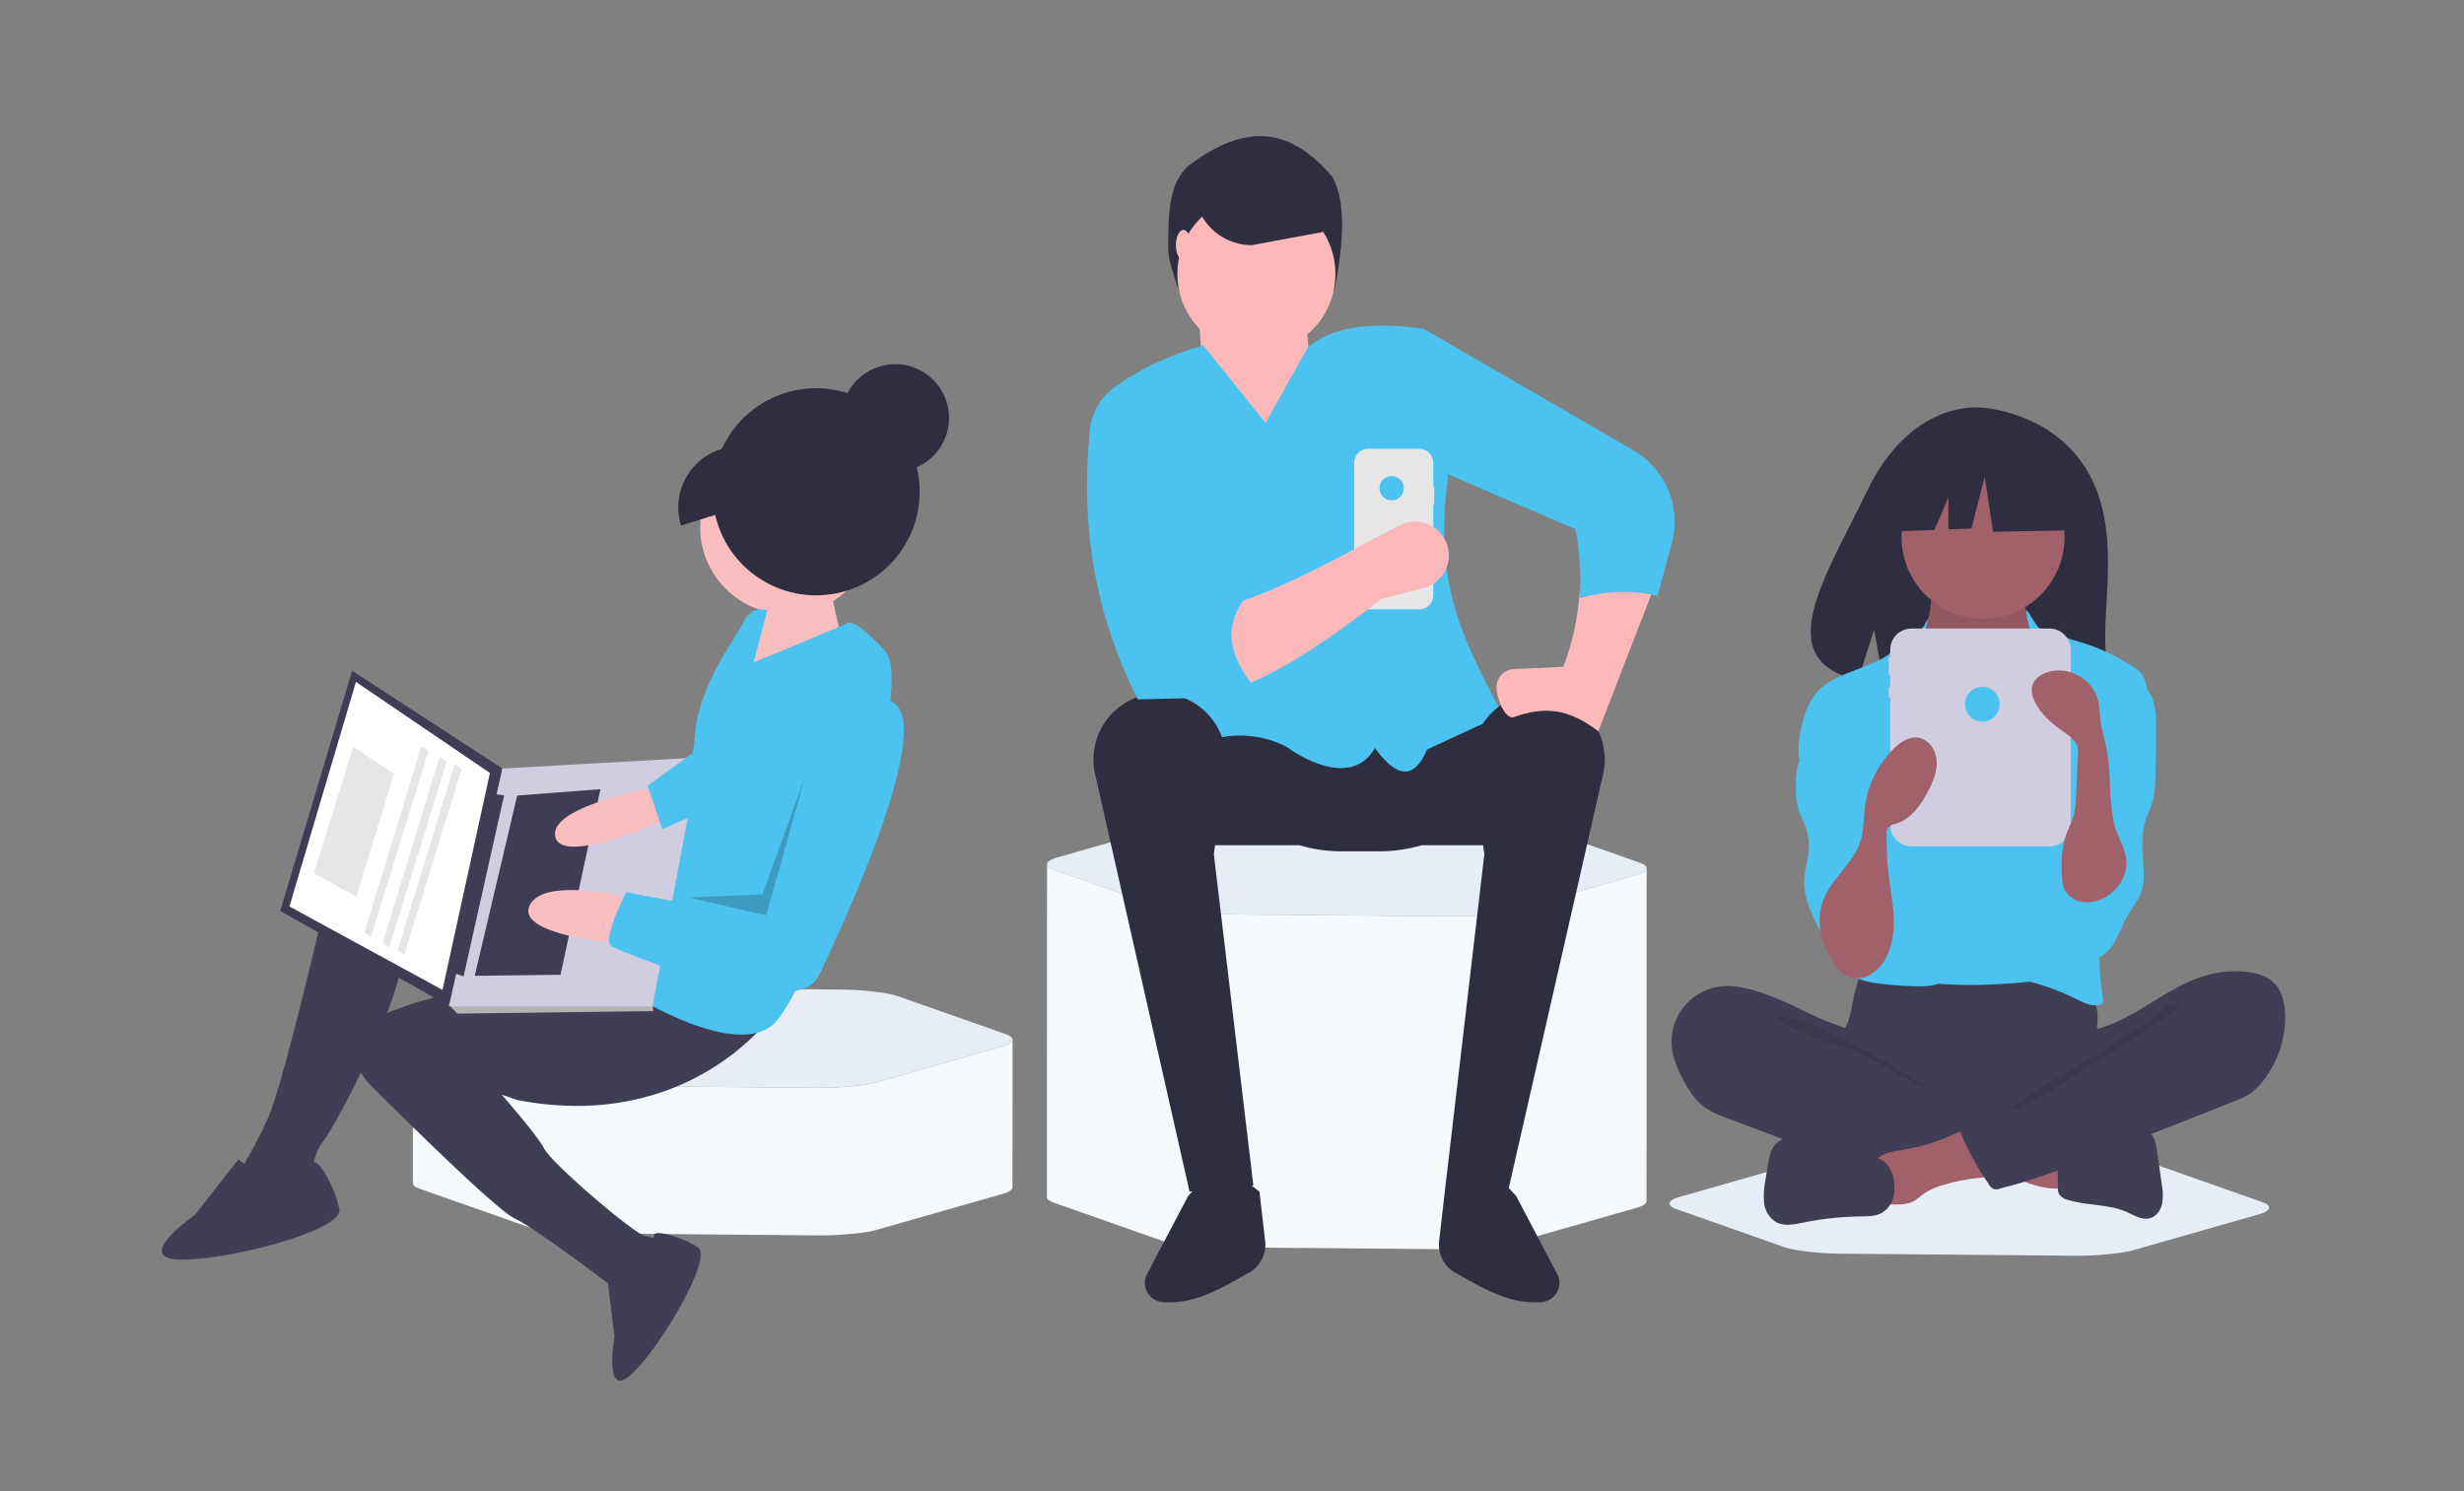 <?xml version="1.0" encoding="utf-8"?>
<!-- Generator: Adobe Illustrator 15.1.0, SVG Export Plug-In . SVG Version: 6.00 Build 0)  -->
<!DOCTYPE svg PUBLIC "-//W3C//DTD SVG 1.1//EN" "http://www.w3.org/Graphics/SVG/1.1/DTD/svg11.dtd">
<svg version="1.1" id="Layer_1" xmlns="http://www.w3.org/2000/svg" xmlns:xlink="http://www.w3.org/1999/xlink" x="0px" y="0px"
	 width="813px" height="492.099px" viewBox="170 0 813 492.099" enable-background="new 170 0 813 492.099" xml:space="preserve">
<rect x="170" y="0" width="813" height="492.099" fill="#808080" stroke="none"/>
<g>
	<path fill="#E6EDF4" d="M873.008,382.648c3.267,0.381,6.08,0.893,7.649,1.443l35.938,12.65c3.126,1.099,2.708,2.852-0.95,3.897
		l-41.904,11.965c-3.658,1.046-12.185,1.846-18.959,1.789l-77.864-0.68c-3.389-0.029-7.109-0.283-10.377-0.666
		c-3.27-0.382-6.08-0.895-7.646-1.443l-35.929-12.649c-3.145-1.103-2.725-2.854,0.934-3.897l41.904-11.967
		c3.66-1.045,12.187-1.849,18.973-1.787l77.857,0.678C866.021,382.01,869.74,382.263,873.008,382.648z"/>
</g>
<g>
	<g>
		<g>
			<path fill="#E6EDF4" d="M667.615,270.645c3.267,0.381,6.08,0.893,7.649,1.443l35.938,12.651c3.126,1.098,2.708,2.851-0.95,3.897
				l-41.904,11.964c-3.658,1.045-12.185,1.846-18.959,1.789l-77.864-0.679c-3.389-0.029-7.109-0.284-10.377-0.667
				c-3.27-0.382-6.08-0.895-7.646-1.444l-35.929-12.649c-3.145-1.103-2.725-2.854,0.934-3.897l41.904-11.966
				c3.66-1.045,12.187-1.849,18.973-1.788l77.857,0.678C660.627,270.008,664.347,270.26,667.615,270.645z"/>
		</g>
		<path fill="#F5F9FC" d="M713.269,286.66c-0.01,0.05-0.014,0.099-0.032,0.149c-0.02,0.056-0.053,0.112-0.084,0.168
			c-0.02,0.039-0.036,0.075-0.061,0.114c-0.123,0.178-0.303,0.354-0.534,0.525c-0.035,0.024-0.073,0.048-0.107,0.073
			c-0.088,0.06-0.187,0.125-0.291,0.182c-0.04,0.025-0.079,0.046-0.124,0.07c-0.288,0.155-0.626,0.302-1.009,0.442
			c-0.045,0.017-0.09,0.031-0.135,0.047c-0.202,0.071-0.413,0.138-0.64,0.206l-41.904,11.964c-0.203,0.058-0.427,0.113-0.655,0.17
			c-0.067,0.016-0.138,0.034-0.204,0.048c-0.171,0.041-0.35,0.08-0.531,0.119c-0.14,0.028-0.285,0.059-0.434,0.086
			c-0.127,0.028-0.255,0.049-0.387,0.074c-0.266,0.049-0.546,0.099-0.834,0.148c-0.117,0.017-0.232,0.038-0.355,0.056
			c-0.469,0.077-0.964,0.149-1.476,0.217c-0.057,0.007-0.114,0.014-0.17,0.021c-0.545,0.074-1.112,0.142-1.695,0.207
			c-0.032,0.004-0.063,0.007-0.093,0.01c-0.585,0.064-1.188,0.123-1.798,0.18c-0.101,0.008-0.2,0.02-0.299,0.025
			c-1.128,0.102-2.288,0.187-3.458,0.254c-0.095,0.004-0.189,0.008-0.285,0.015c-0.729,0.039-1.461,0.07-2.189,0.098
			c-0.399,0.014-0.798,0.027-1.197,0.034c-0.176,0.006-0.355,0.008-0.534,0.011c-0.349,0.007-0.698,0.014-1.042,0.017
			c-0.034,0-0.064,0-0.096,0c-0.415,0.003-0.824,0.003-1.227-0.001l-77.864-0.679c-0.841-0.007-1.7-0.028-2.569-0.063
			c-0.022,0-0.045-0.001-0.066-0.003c-0.848-0.032-1.703-0.078-2.556-0.133c-0.023-0.001-0.046-0.004-0.068-0.005
			c-1.755-0.115-3.49-0.272-5.117-0.462c-0.315-0.037-0.623-0.076-0.934-0.116c-0.098-0.014-0.201-0.025-0.299-0.039
			c-0.21-0.026-0.408-0.056-0.61-0.083c-0.226-0.031-0.452-0.063-0.67-0.096c-0.182-0.027-0.356-0.055-0.533-0.084
			c-0.277-0.045-0.548-0.089-0.811-0.136c-0.135-0.022-0.269-0.044-0.4-0.07c-0.444-0.083-0.866-0.162-1.26-0.25
			c-0.076-0.016-0.143-0.032-0.216-0.049c-0.29-0.064-0.565-0.131-0.824-0.199c-0.087-0.022-0.172-0.046-0.256-0.068
			c-0.303-0.083-0.588-0.167-0.833-0.254l-35.929-12.649c-1.417-0.496-2.11-1.125-2.11-1.758
			c-0.008,15.275-0.02,94.591-0.03,109.868c0,0.637,0.693,1.265,2.108,1.761l35.929,12.649c0.248,0.085,0.531,0.172,0.833,0.253
			c0.084,0.022,0.171,0.048,0.259,0.068c0.262,0.07,0.538,0.136,0.834,0.203c0.048,0.011,0.087,0.021,0.135,0.033
			c0.018,0.003,0.042,0.006,0.062,0.011c0.403,0.09,0.838,0.175,1.297,0.258c0.031,0.005,0.057,0.013,0.089,0.017
			c0.062,0.011,0.136,0.023,0.201,0.033c0.317,0.058,0.645,0.11,0.982,0.165c0.071,0.011,0.139,0.023,0.211,0.035
			c0.051,0.007,0.106,0.014,0.156,0.021c0.34,0.054,0.686,0.103,1.037,0.149c0.062,0.01,0.117,0.019,0.179,0.025
			c0.016,0.003,0.034,0.004,0.048,0.007c0.412,0.055,0.83,0.106,1.261,0.158c0.014,0.001,0.027,0.004,0.042,0.006l0.022,0.001
			c0.423,0.051,0.852,0.098,1.289,0.143c0.421,0.043,0.845,0.084,1.271,0.123c0.399,0.035,0.804,0.07,1.209,0.102
			c0.379,0.03,0.762,0.058,1.145,0.084c0.053,0.003,0.11,0.006,0.165,0.01c0.056,0.003,0.113,0.006,0.17,0.012
			c0.245,0.016,0.489,0.032,0.736,0.045c0.329,0.02,0.661,0.036,0.989,0.053c0.245,0.009,0.488,0.02,0.734,0.03
			c0.042,0.002,0.082,0.002,0.123,0.003c0.017,0,0.032,0,0.047,0.005c0.272,0.01,0.545,0.018,0.813,0.026
			c0.243,0.008,0.483,0.013,0.724,0.02c0.216,0.003,0.428,0.007,0.644,0.011c0.105,0,0.212,0.003,0.318,0.003l77.862,0.677
			c0.083,0.001,0.164,0.001,0.247,0.003c0.196,0,0.394,0,0.59,0c0.084,0,0.165-0.002,0.248-0.002
			c0.143-0.001,0.285-0.001,0.43-0.003c0.209-0.001,0.421-0.004,0.634-0.007c0.075-0.003,0.15-0.003,0.226-0.004
			c0.14-0.002,0.277-0.004,0.415-0.01c0.054,0,0.108-0.002,0.161-0.003c0.252-0.006,0.506-0.014,0.758-0.021
			c0.095-0.002,0.187-0.004,0.282-0.01c0,0,0,0,0.004,0h0.01c0.726-0.023,1.456-0.056,2.188-0.098
			c0.053-0.001,0.105-0.003,0.16-0.005c0.061-0.006,0.12-0.008,0.181-0.01c0.025-0.002,0.048-0.003,0.072-0.005
			c1.17-0.068,2.328-0.155,3.456-0.254c0.032-0.003,0.068-0.004,0.102-0.007c0.044-0.006,0.084-0.01,0.129-0.013
			c0.604-0.056,1.199-0.115,1.777-0.176c0.027-0.005,0.057-0.009,0.086-0.012c0.065-0.006,0.127-0.014,0.193-0.023
			c0.494-0.055,0.973-0.112,1.439-0.174c0.077-0.008,0.162-0.02,0.238-0.029c0.042-0.004,0.075-0.01,0.114-0.017
			c0.495-0.067,0.97-0.134,1.424-0.208c0.034-0.006,0.071-0.01,0.106-0.016c0.079-0.011,0.149-0.026,0.229-0.04
			c0.294-0.049,0.579-0.1,0.854-0.149c0.059-0.012,0.125-0.021,0.181-0.031c0.06-0.013,0.114-0.025,0.173-0.036
			c0.182-0.036,0.356-0.071,0.525-0.107c0.067-0.016,0.141-0.028,0.203-0.042c0.062-0.016,0.121-0.031,0.186-0.044
			c0.112-0.027,0.226-0.053,0.333-0.078c0.047-0.014,0.101-0.025,0.147-0.035c0.16-0.04,0.311-0.081,0.456-0.124l41.905-11.965
			c0.02-0.005,0.039-0.011,0.061-0.018c0.152-0.045,0.301-0.09,0.443-0.139c0.044-0.014,0.085-0.029,0.128-0.045
			c0.051-0.017,0.101-0.035,0.149-0.055c0.048-0.012,0.097-0.029,0.142-0.047c0.138-0.054,0.27-0.107,0.396-0.161
			c0.129-0.058,0.255-0.116,0.369-0.178c0.035-0.015,0.064-0.034,0.098-0.054c0.044-0.022,0.087-0.045,0.127-0.068
			c0.038-0.024,0.083-0.045,0.12-0.069c0.062-0.037,0.113-0.076,0.171-0.114c0.032-0.022,0.065-0.043,0.095-0.065
			c0.015-0.012,0.032-0.019,0.044-0.029c0.098-0.076,0.185-0.148,0.26-0.224c0.003-0.003,0.008-0.004,0.008-0.004l0.002-0.002
			c0.085-0.084,0.158-0.168,0.218-0.254c0.004-0.005,0.007-0.015,0.012-0.02c0.023-0.034,0.036-0.067,0.054-0.103
			c0.029-0.05,0.064-0.104,0.084-0.155c0.005-0.005,0.003-0.017,0.006-0.022c0.02-0.05,0.023-0.102,0.03-0.15
			c0.012-0.042,0.025-0.083,0.029-0.122c0-0.014,0-0.027,0-0.043c0.012-15.276,0.022-94.594,0.032-109.869
			C713.298,286.55,713.281,286.606,713.269,286.66z"/>
	</g>
</g>
<g>
	<path fill="#2F2E41" d="M858.721,155.416c-11.829-19.984-35.229-20.917-35.229-20.917s-22.8-2.915-37.428,27.522
		c-13.631,28.369-32.448,55.759-3.031,62.401l5.317-16.54l3.289,17.771c4.188,0.302,8.393,0.374,12.59,0.214
		c31.507-1.016,61.513,0.301,60.545-11.007C863.49,199.833,870.098,174.648,858.721,155.416z"/>
	<path fill="#3F3E55" d="M781.357,330.43c-0.348,2.197-0.855,4.37-1.509,6.495c-0.741,2.081-1.884,4.006-2.561,6.109
		c-2.159,6.699,0.832,14.176,5.609,19.347c4.141,4.467,9.487,7.644,15.392,9.142c4.352,0.93,8.784,1.396,13.23,1.389
		c12.292,0.418,24.904,0.791,36.554-3.16c3.681-1.28,7.237-2.894,10.626-4.826c1.064-0.508,2.007-1.249,2.753-2.168
		c0.782-1.349,1.126-2.901,0.995-4.452c-0.027-5.214-1.082-10.4-0.833-15.605c0.14-2.882,0.679-5.765,0.413-8.639
		c-0.752-6.69-5.629-12.185-12.18-13.731c-3.307-0.71-6.735-0.321-10.098,0c-8.736,0.842-17.508,1.234-26.28,1.176
		c-8.966-0.058-17.875-1.426-26.795-1.566c-2.637-0.042-2.585,0.77-3.427,3.322C782.478,325.612,781.843,328.006,781.357,330.43z"/>
	<path fill="#A0616A" d="M806.795,201.727c-0.429,2.255-0.896,4.595-2.252,6.449c-1.559,2.132-4.1,3.351-5.78,5.394
		c-2.526,3.07-2.669,7.394-2.676,11.372c-0.013,3.664,0.06,7.571,2.104,10.61c1.454,1.891,3.259,3.484,5.315,4.687
		c7.662,5.165,15.94,10.42,25.181,10.591c3.826,0.07,7.932-0.917,10.448-3.8c1.089-1.355,1.943-2.881,2.533-4.515
		c2.359-5.823,3.793-11.983,4.24-18.249c0.344-2.946,0.066-5.931-0.807-8.768c-1.122-3.129-3.392-5.703-4.893-8.669
		c-1.771-3.526-2.42-7.514-1.857-11.42c0.074-0.278,0.052-0.57-0.062-0.827c-0.251-0.284-0.62-0.435-0.995-0.404l-18.318-1.319
		c-1.706-0.086-3.403-0.279-5.085-0.584c-0.989-0.201-3.595-1.602-4.539-1.229C807.609,191.738,807.154,199.86,806.795,201.727z"/>
	<path opacity="0.1" enable-background="new    " d="M806.795,202.3c-0.429,2.255-0.896,4.595-2.252,6.448
		c-1.559,2.134-4.1,3.35-5.78,5.393c-2.526,3.072-2.669,7.396-2.676,11.371c-0.013,3.665,0.06,7.572,2.104,10.615
		c1.454,1.889,3.259,3.481,5.315,4.687c7.662,5.162,15.94,10.419,25.181,10.591c3.826,0.07,7.932-0.918,10.448-3.802
		c1.089-1.355,1.943-2.879,2.533-4.514c2.359-5.823,3.793-11.981,4.24-18.249c0.344-2.947,0.066-5.931-0.807-8.765
		c-1.122-3.131-3.392-5.704-4.893-8.671c-1.771-3.528-2.42-7.514-1.857-11.421c0.074-0.275,0.052-0.57-0.062-0.83
		c-0.251-0.281-0.62-0.431-0.995-0.403l-18.318-1.319c-1.706-0.084-3.403-0.277-5.085-0.582c-0.989-0.201-3.595-1.602-4.539-1.228
		C807.609,192.31,807.154,200.428,806.795,202.3z"/>
	<circle fill="#A0616A" cx="824.315" cy="177.31" r="26.875"/>
	<path fill="#4BC2EF" d="M810.566,237.501c1.327,1.537,2.929,2.816,4.718,3.773c1.869,0.773,3.878,1.156,5.901,1.124
		c4.843,0.136,10.096-0.752,13.461-4.236c4.346-4.488,4.203-11.729,7.61-16.966c0.274-0.477,0.646-0.886,1.095-1.202
		c0.571-0.31,1.22-0.458,1.868-0.428c4.298-0.042,8.043,2.749,11.428,5.407c1.588,1.094,2.954,2.484,4.021,4.097
		c0.667,1.302,1.125,2.706,1.354,4.152c1.681,8.19,2.225,16.565,2.76,24.907c0.302,4.607,0.601,9.22,0.577,13.837
		c-0.076,15.212-3.61,30.173-7.126,44.971c-0.452,1.908-1.074,4.042-2.808,4.956c-0.772,0.345-1.604,0.548-2.448,0.594
		c-10.072,1.185-20.164,2.37-30.304,2.526c-3.955,0.06-7.912-0.035-11.864-0.289c-0.682-0.007-1.355-0.125-2.001-0.347
		c-0.872-0.421-1.624-1.058-2.178-1.852c-5.486-6.91-5.809-16.466-5.773-25.289c0.086-21.571,0.854-43.125,2.311-64.66
		c0.12-1.777,0.15-3.939-1.134-5.335C804.529,230.937,807.385,234.376,810.566,237.501z"/>
	<path fill="#4BC2EF" d="M804.872,206.471c-0.908,1.644-7.599,5.725-8.89,7.086c-7.217,7.607-20.395,7.321-26.996,15.469
		c-2.322,2.869-3.526,6.47-4.416,10.055c-1.256,5.062-1.924,10.588,0.18,15.364c2.021,4.595,6.282,7.771,9.174,11.878
		c3.174,4.506,4.602,9.98,5.971,15.321c1.008,3.944,2.028,7.985,1.633,12.039c-0.446,4.606-2.675,8.825-3.993,13.263
		c-1.314,4.438-1.541,9.721,1.501,13.209c2.234,2.561,5.745,3.577,9.095,4.149c4.294,0.645,8.623,1.021,12.964,1.128
		c3.832,0.168,8.056,0.201,11.003-2.254c2.323-1.938,3.333-5.085,3.463-8.106c0.132-3.024-0.494-6.021-0.893-9.023
		c-0.407-3.111-0.563-6.25-0.694-9.382c-0.59-14.065-0.671-28.14-0.242-42.223c0.217-2.927,0.071-5.87-0.429-8.763
		c-0.822-3.769-2.856-7.134-4.556-10.596c-3.394-6.518-4.933-13.846-4.444-21.181C804.814,206.366,808.101,200.626,804.872,206.471z
		"/>
	<path fill="#4BC2EF" d="M842.612,207.044c1.383,1.418,6.078,1.888,7.839,2.804c1.655,0.763,3.379,1.363,5.154,1.785
		c6.412,1.849,12.517,4.65,18.102,8.309c1.163,0.676,2.185,1.565,3.025,2.613c0.888,1.44,1.458,3.053,1.679,4.728
		c0.86,4.266,1.722,8.583,1.531,12.932c-0.207,4.613-1.598,9.084-2.974,13.492l-5.153,16.474c-3.846,12.294-7.72,24.711-8.801,37.55
		c-0.596,7.115-0.334,14.276,0.793,21.327c0.216,0.694,0.122,1.446-0.258,2.065c-0.34,0.335-0.787,0.542-1.264,0.578
		c-2.486,0.391-4.896-0.877-7.145-1.998c-6.887-3.428-14.24-5.833-21.817-7.141c2.96-4.277,5.246-8.991,6.775-13.969
		c0.869-3.158,1.551-6.365,2.047-9.605l2.396-13.862c0.976-5.069,1.663-10.186,2.058-15.333c0.179-1.929,0.066-3.876-0.333-5.771
		c-0.554-1.807-1.286-3.552-2.191-5.209c-3.949-8.218-5.805-17.594-4.248-26.579c0.678-3.929,2.003-7.866,1.448-11.819
		c-0.525-3.799,0.023-6.752-0.953-10.513C836.32,194.465,840.011,204.371,842.612,207.044z"/>
	<path fill="#4BC2EF" d="M768.921,242.021c-1.803,3.734-4.812,6.92-5.837,10.939c-0.401,1.878-0.57,3.8-0.512,5.718
		c-0.178,2.894,0.11,5.793,0.85,8.598c0.573,1.773,1.507,3.407,2.173,5.146c0.934,2.429,1.349,5.023,1.223,7.623
		c-0.182,3.6-1.405,7.095-1.497,10.697c-0.154,5.667,2.469,10.995,5.023,16.049c2.439-6.042,9.319-8.96,15.361-6.521
		c0.621,0.25,1.222,0.553,1.793,0.907c0.584-0.72,0.861-1.641,0.771-2.564c0.188-6.574,0.37-13.147,0.547-19.722
		c0.274-10.168,0.542-20.468-1.799-30.368c-1.055-4.469-2.698-8.918-5.709-12.387c-1.587-1.825-6.973-6.632-9.576-4.589
		c-1.167,0.919-0.896,3.422-1.08,4.691C770.37,238.242,769.787,240.192,768.921,242.021z"/>
	<path fill="#4BC2EF" d="M880.467,231.25c0.724,2.695,1.034,5.484,0.92,8.274c0.036,5.68-0.038,11.362-0.227,17.043
		c0.03,2.915-0.344,5.817-1.105,8.63c-0.583,1.829-1.479,3.545-2.078,5.367c-1.803,5.461-0.818,11.388-0.665,17.135
		c0.106,1.861-0.048,3.729-0.471,5.543c-0.95,3.563-3.501,6.444-5.286,9.673c-1.689,3.067-2.713,6.507-4.732,9.369
		c-2.021,2.861-5.52,5.128-8.912,4.247c-2.567-0.662-4.396-2.938-5.657-5.271c-2.756-5.133-3.7-11.048-2.675-16.783
		c1.267-6.976,5.366-13.167,6.844-20.104c2.031-9.525-1.053-19.355-0.963-29.093c-0.042-1.526,0.168-3.049,0.614-4.509
		c0.776-2.224,2.441-4.001,3.978-5.786c1.924-2.229,3.71-4.574,5.348-7.019c1.103-1.642,2.598-5.865,4.552-6.217
		C874.307,220.967,879.388,227.882,880.467,231.25z"/>
	<path fill="#3F3E55" d="M746.298,326.194c-2.41-0.605-4.894-0.869-7.378-0.786c-10.155,0.565-17.935,9.25-17.373,19.408
		c0.042,0.773,0.137,1.541,0.275,2.306c0.603,2.783,1.583,5.474,2.925,7.987c1.956,3.972,4.303,7.935,7.928,10.478
		c2.182,1.399,4.532,2.519,6.992,3.332l19.082,7.188c2.806,1.057,5.612,2.114,8.446,3.097c14.242,4.921,29.089,7.873,44.132,8.77
		c4.573,0.432,9.19,0.196,13.704-0.693c1.086-0.142,2.085-0.681,2.805-1.517c0.359-0.633,0.574-1.34,0.626-2.067l1.171-8.223
		c0.265-1.145,0.232-2.337-0.096-3.465c-0.537-1.38-1.889-2.248-3.173-2.988c-12.544-7.205-27.19-11.179-37.749-21.066
		c-2.486-2.329-4.564-6.016-7.586-7.598c-3.426-1.794-7.456-2.817-10.997-4.469C762.293,332.272,754.686,328.121,746.298,326.194z"
		/>
	<path opacity="0.1" enable-background="new    " d="M765.348,337.277c6.745,2.111,35.217,16.75,40.098,21.863
		c-0.654,0.236-22.854-12.203-23.516-12.403c-6.106-1.676-12.085-3.782-17.89-6.304c-1.16-0.536-7.513-3.051-7.228-4.51
		C757.14,334.278,764.152,336.901,765.348,337.277z"/>
	<path fill="#A0616A" d="M849.484,392.237c0.38,0.026,0.762-0.082,1.067-0.314c0.274-0.35,0.395-0.792,0.336-1.231l-0.034-11.197
		c-3.217-1.534-6.819-2.027-10.357-2.498L824,374.79c0.377,0.051-2.577,7.104-2.124,8.046c0.797,1.66,6.909,3.133,8.634,3.914
		C836.503,389.477,842.733,392.471,849.484,392.237z"/>
	<path fill="#A0616A" d="M797.729,379.454c-3.116,0.497-6.59,0.935-8.61,3.361c-2.555,3.074-1.465,7.656-0.248,11.465
		c0.31,2.029,2.204,3.429,4.234,3.119c0.034-0.005,0.068-0.011,0.103-0.017c2.842,0.179,5.866,0.32,8.347-1.073
		c1.125-0.742,2.206-1.548,3.244-2.409c1.829-1.217,3.839-2.138,5.959-2.727c3.892-1.223,7.899-2.05,11.962-2.463
		c1.599-0.073,3.185-0.353,4.711-0.833c1.551-0.498,2.775-1.687,3.321-3.219c0.574-2.038-0.606-4.112-1.742-5.896
		c-1.309-2.339-3.005-4.437-5.017-6.2c-3.075-2.39-4.593-0.557-7.689,0.972C810.443,376.428,804.182,378.422,797.729,379.454z"/>
	<path fill="#3F3E55" d="M789.589,382.259l-19.775-5.843c-2.372-0.828-4.85-1.307-7.358-1.425c-2.542-0.105-5.003,0.89-6.758,2.733
		c-1.534,1.797-1.975,4.258-2.356,6.59l-0.818,4.991c-0.545,2.516-0.7,5.105-0.457,7.666c0.267,2.599,1.716,4.927,3.928,6.314
		c2.739,1.493,6.093,0.766,9.145,0.14c6.169-1.263,12.443-1.933,18.74-2.009c2.369-0.03,4.849,0,6.943-1.107
		c2.465-1.461,4.048-4.047,4.229-6.906C795.44,389.139,794.02,383.57,789.589,382.259z"/>
	<path fill="#3F3E55" d="M857.256,377.168c2.567-0.451,4.826-1.906,7.285-2.769c3.455-1.209,7.203-1.209,10.864-1.196
		c1.351-0.124,2.7,0.148,3.896,0.781c1.618,1.073,2.028,3.223,2.303,5.143l1.657,11.578c0.441,2.161,0.489,4.382,0.132,6.561
		c-0.484,2.144-1.948,4.215-4.075,4.768c-2.587,0.673-5.122-0.98-7.562-2.065c-6.103-2.713-13.193-2.019-19.559-4.048
		c-1.232-0.243-2.298-1.008-2.929-2.091c-0.219-0.644-0.297-1.324-0.229-2.002c0.11-3.722-0.674-8.806,0.444-12.361
		C850.492,376.268,854.394,377.168,857.256,377.168z"/>
	<path fill="#3F3E55" d="M899.103,321.532c3.952-0.989,8.05-1.27,12.101-0.824c3.235,0.355,6.569,1.254,8.928,3.495
		c2.872,2.722,3.796,6.937,3.877,10.896c0.121,7.886-2.489,15.571-7.405,21.742c-1.194,1.564-2.623,2.935-4.227,4.075
		c-1.733,1.083-3.579,1.971-5.505,2.652l-42.731,16.853c-11.238,4.435-22.52,8.881-34.242,11.805
		c-1.329,0.641-2.925,0.085-3.566-1.244c-0.009-0.02-0.017-0.038-0.028-0.059c-3.745-5.347-6.884-11.093-9.365-17.131
		c-0.405-0.492-0.332-1.22,0.164-1.625c0.102-0.084,0.221-0.15,0.345-0.194l30.226-17.366c2.214-1.155,4.279-2.579,6.152-4.238
		c1.302-1.266,2.372-2.756,3.156-4.397c0.628-1.307,0.684-4.395,1.487-5.362c0.782-0.948,3.46-1.022,4.699-1.393
		c1.747-0.537,3.454-1.184,5.12-1.938c6.758-3.021,12.78-7.418,19.259-10.959C891.181,324.241,895.065,322.634,899.103,321.532z"/>
	<path opacity="0.1" enable-background="new    " d="M881.974,334.501c-5.194,3.901-11.916,7.485-17.062,11.486
		c-1.756,1.367-31.035,17.827-31.45,20.017c4.803,0.808,35.385-20.588,39.759-22.724c4.377-2.135,8.256-5.146,12.101-8.136
		c0.979-0.762,5.133-3.049,2.321-3.899C886.057,330.764,883.142,333.723,881.974,334.501z"/>
	<path fill="#D0CDE1" d="M846.247,207.423h-45.581c-3.856,0-6.984,3.125-6.984,6.98l0,0v2.558h-0.492v5.719h0.492v4.001h-0.492
		v3.429h0.492v42.192c0,3.855,3.128,6.98,6.984,6.98l0,0h45.581c3.854,0,6.981-3.125,6.981-6.98l0,0v-57.899
		C853.229,210.547,850.102,207.423,846.247,207.423z"/>
	<polygon fill="#2F2E41" points="853.489,153.49 830.372,141.382 798.448,146.336 791.844,175.506 808.286,174.875 812.88,164.157 
		812.88,174.698 820.463,174.406 824.864,157.344 827.621,175.506 854.591,174.956 	"/>
	<path fill="#A0616A" d="M774.968,317.756c1.047,1.777,2.532,3.256,4.312,4.292c2.374,1.082,5.111,1.01,7.419-0.199
		c2.276-1.22,4.141-3.089,5.354-5.365c2.513-4.438,3.031-9.748,2.718-14.836c-0.314-5.088-1.4-10.102-1.879-15.176
		c-0.352-3.689-0.379-7.401-0.407-11.107c-0.087-0.78,0.077-1.568,0.467-2.249c0.671-0.667,1.54-1.1,2.479-1.235
		c5.066-1.506,8.436-6.26,10.845-10.968c1.614-3.143,3.015-6.579,2.706-10.096c-0.313-3.516-2.839-7.062-6.352-7.422
		c-2.901-0.296-5.576,1.543-7.662,3.572c-5.275,5.15-8.661,11.92-9.621,19.223c-0.458,3.577-0.326,7.254-1.3,10.727
		c-2.079,7.413-8.577,11.96-11.816,18.633C768.659,302.904,770.63,311.249,774.968,317.756z"/>
	<path fill="#A0616A" d="M870.626,289.425c-1.495,3.475-4.329,6.199-7.861,7.553c-2.172,0.871-4.568,1.019-6.832,0.418
		c-2.272-0.631-4.124-2.286-5.007-4.477c-0.344-1.087-0.532-2.221-0.562-3.364c-0.324-4.999-0.195-10.154,1.619-14.822
		c0.701-1.8,1.645-3.51,2.196-5.362c0.545-2.141,0.824-4.339,0.83-6.543l0.596-13.646c0.099-0.99,0.03-1.99-0.203-2.96
		c-0.597-1.973-2.441-3.254-4.132-4.434c-4.088-2.841-8.131-6.161-10.109-10.728c-0.682-1.376-0.926-2.927-0.703-4.445
		c0.563-2.711,3.294-4.465,5.997-5.056c7.234-1.583,14.388,3.002,15.965,10.237c0.044,0.192,0.079,0.379,0.112,0.57
		c0.266,1.54,0.264,3.112,0.421,4.667c0.332,3.296,1.382,6.477,2.037,9.729c1.609,8.003,0.774,16.28,2.37,24.281
		C868.694,277.735,873.723,282.103,870.626,289.425z"/>
	<circle fill="#4BC2EF" cx="824.068" cy="232.398" r="5.718"/>
</g>
<g>
	<g>
		<g>
			<path fill="#E6EDF4" d="M458.417,327.223c3.267,0.382,6.08,0.894,7.649,1.443l35.939,12.651c3.126,1.099,2.708,2.851-0.95,3.897
				L459.15,357.18c-3.658,1.045-12.184,1.846-18.958,1.788l-77.864-0.679c-3.389-0.029-7.11-0.284-10.377-0.667
				c-3.27-0.381-6.08-0.895-7.646-1.443l-35.929-12.649c-3.145-1.103-2.725-2.854,0.934-3.897l41.904-11.966
				c3.66-1.045,12.187-1.849,18.973-1.787l77.857,0.678C451.429,326.586,455.15,326.839,458.417,327.223z"/>
		</g>
		<path fill="#F5F9FC" d="M504.072,343.239c-0.01,0.051-0.014,0.1-0.032,0.15c-0.02,0.056-0.053,0.111-0.084,0.167
			c-0.02,0.039-0.036,0.076-0.062,0.115c-0.122,0.177-0.302,0.354-0.533,0.525c-0.035,0.023-0.073,0.047-0.107,0.072
			c-0.089,0.061-0.187,0.124-0.291,0.182c-0.041,0.025-0.08,0.046-0.124,0.07c-0.288,0.154-0.626,0.302-1.01,0.441
			c-0.044,0.017-0.089,0.03-0.134,0.047c-0.202,0.071-0.413,0.139-0.64,0.206L459.15,357.18c-0.203,0.057-0.426,0.113-0.655,0.17
			c-0.067,0.016-0.137,0.034-0.204,0.048c-0.17,0.04-0.349,0.079-0.531,0.119c-0.14,0.027-0.285,0.059-0.433,0.086
			c-0.127,0.028-0.256,0.049-0.387,0.074c-0.266,0.049-0.546,0.1-0.834,0.148c-0.117,0.017-0.232,0.037-0.355,0.056
			c-0.469,0.077-0.964,0.149-1.476,0.217c-0.057,0.007-0.114,0.014-0.17,0.021c-0.545,0.074-1.112,0.143-1.695,0.207
			c-0.032,0.004-0.063,0.007-0.092,0.01c-0.585,0.064-1.189,0.123-1.799,0.181c-0.101,0.008-0.2,0.02-0.299,0.024
			c-1.128,0.103-2.288,0.188-3.457,0.255c-0.095,0.004-0.19,0.008-0.285,0.016c-0.729,0.039-1.462,0.069-2.19,0.098
			c-0.399,0.014-0.798,0.026-1.198,0.033c-0.176,0.006-0.355,0.009-0.534,0.011c-0.349,0.008-0.699,0.015-1.042,0.018
			c-0.034,0-0.064,0-0.095,0c-0.415,0.003-0.825,0.003-1.227-0.002l-77.864-0.679c-0.841-0.007-1.701-0.028-2.57-0.063
			c-0.022,0-0.044-0.001-0.065-0.002c-0.848-0.032-1.704-0.079-2.556-0.133c-0.023-0.002-0.046-0.005-0.068-0.006
			c-1.755-0.114-3.491-0.272-5.117-0.463c-0.316-0.036-0.624-0.075-0.934-0.116c-0.098-0.014-0.201-0.024-0.299-0.039
			c-0.21-0.026-0.408-0.056-0.611-0.082c-0.225-0.03-0.452-0.062-0.669-0.097c-0.182-0.026-0.356-0.055-0.534-0.084
			c-0.277-0.044-0.548-0.089-0.811-0.135c-0.134-0.022-0.269-0.045-0.4-0.07c-0.444-0.082-0.866-0.162-1.26-0.25
			c-0.076-0.016-0.143-0.032-0.215-0.049c-0.291-0.064-0.566-0.132-0.824-0.198c-0.087-0.022-0.172-0.047-0.256-0.069
			c-0.303-0.082-0.588-0.167-0.833-0.254l-35.929-12.649c-1.417-0.496-2.11-1.125-2.11-1.758c-0.008,15.275-0.02,33.423-0.031,48.7
			c0,0.637,0.693,1.265,2.109,1.761l35.929,12.649c0.248,0.085,0.531,0.172,0.833,0.253c0.084,0.022,0.17,0.047,0.259,0.068
			c0.261,0.069,0.538,0.136,0.834,0.202c0.047,0.012,0.087,0.022,0.134,0.034c0.018,0.003,0.042,0.005,0.062,0.011
			c0.404,0.09,0.838,0.175,1.297,0.257c0.032,0.006,0.057,0.013,0.089,0.018c0.063,0.011,0.135,0.023,0.201,0.033
			c0.317,0.058,0.644,0.11,0.982,0.165c0.071,0.011,0.138,0.023,0.211,0.035c0.05,0.007,0.106,0.014,0.157,0.021
			c0.339,0.053,0.685,0.102,1.037,0.149c0.062,0.01,0.117,0.019,0.179,0.025c0.016,0.003,0.034,0.004,0.048,0.007
			c0.412,0.055,0.83,0.106,1.26,0.158c0.014,0.001,0.028,0.004,0.042,0.005l0.022,0.002c0.423,0.05,0.853,0.098,1.29,0.143
			c0.421,0.043,0.844,0.084,1.271,0.123c0.399,0.035,0.803,0.069,1.208,0.102c0.379,0.029,0.762,0.058,1.145,0.084
			c0.053,0.003,0.11,0.006,0.165,0.01c0.056,0.003,0.113,0.006,0.17,0.012c0.245,0.015,0.489,0.031,0.736,0.044
			c0.329,0.02,0.661,0.037,0.99,0.054c0.244,0.008,0.487,0.02,0.733,0.03c0.042,0.002,0.083,0.002,0.123,0.003
			c0.017,0,0.032,0,0.047,0.004c0.272,0.01,0.545,0.019,0.813,0.027c0.243,0.008,0.483,0.012,0.724,0.02
			c0.215,0.002,0.428,0.007,0.643,0.011c0.106,0,0.212,0.003,0.318,0.003l77.863,0.676c0.083,0.002,0.164,0.002,0.248,0.003
			c0.195,0,0.393,0,0.589,0c0.084,0,0.165-0.001,0.248-0.001c0.143-0.002,0.285-0.002,0.43-0.003
			c0.208-0.001,0.421-0.004,0.633-0.007c0.075-0.003,0.151-0.003,0.226-0.004c0.14-0.002,0.277-0.005,0.415-0.01
			c0.053,0,0.108-0.002,0.161-0.003c0.251-0.006,0.506-0.015,0.757-0.021c0.095-0.003,0.187-0.004,0.282-0.01c0,0,0,0,0.004,0h0.01
			c0.726-0.023,1.457-0.056,2.188-0.098c0.053-0.001,0.106-0.003,0.161-0.006c0.06-0.005,0.12-0.007,0.18-0.01
			c0.025-0.001,0.048-0.003,0.073-0.004c1.17-0.068,2.328-0.155,3.456-0.254c0.032-0.003,0.068-0.005,0.102-0.008
			c0.043-0.005,0.083-0.01,0.128-0.012c0.604-0.057,1.199-0.115,1.777-0.177c0.027-0.004,0.056-0.008,0.085-0.011
			c0.065-0.006,0.127-0.015,0.194-0.024c0.493-0.054,0.973-0.111,1.439-0.173c0.077-0.009,0.162-0.02,0.238-0.029
			c0.042-0.004,0.076-0.01,0.115-0.017c0.495-0.067,0.97-0.135,1.424-0.208c0.034-0.006,0.071-0.01,0.106-0.016
			c0.08-0.012,0.15-0.026,0.229-0.041c0.295-0.049,0.58-0.099,0.855-0.149c0.059-0.011,0.125-0.021,0.181-0.03
			c0.06-0.013,0.114-0.025,0.173-0.036c0.182-0.037,0.356-0.071,0.525-0.108c0.067-0.015,0.14-0.027,0.203-0.042
			c0.063-0.015,0.122-0.03,0.186-0.043c0.112-0.028,0.225-0.053,0.333-0.078c0.047-0.014,0.101-0.025,0.148-0.035
			c0.159-0.04,0.31-0.081,0.456-0.124l41.905-11.965c0.02-0.006,0.039-0.011,0.061-0.019c0.152-0.044,0.3-0.089,0.442-0.138
			c0.045-0.015,0.086-0.029,0.129-0.045c0.051-0.017,0.101-0.035,0.149-0.055c0.048-0.013,0.097-0.029,0.142-0.048
			c0.138-0.053,0.27-0.107,0.396-0.16c0.129-0.058,0.255-0.116,0.369-0.178c0.035-0.016,0.064-0.035,0.098-0.055
			c0.043-0.022,0.087-0.044,0.127-0.068c0.038-0.023,0.083-0.045,0.12-0.068c0.062-0.037,0.113-0.077,0.171-0.114
			c0.032-0.022,0.065-0.044,0.095-0.065c0.014-0.012,0.032-0.019,0.043-0.029c0.099-0.076,0.185-0.148,0.261-0.224
			c0.003-0.003,0.008-0.005,0.008-0.005l0.002-0.001c0.085-0.084,0.157-0.168,0.218-0.255c0.004-0.004,0.007-0.014,0.011-0.02
			c0.024-0.033,0.037-0.066,0.055-0.102c0.029-0.051,0.064-0.104,0.084-0.155c0.004-0.006,0.003-0.017,0.006-0.022
			c0.02-0.05,0.023-0.102,0.03-0.15c0.012-0.042,0.025-0.083,0.029-0.122c0-0.014,0-0.028,0-0.043
			c0.012-15.276,0.022-33.427,0.032-48.701C504.101,343.128,504.083,343.185,504.072,343.239z"/>
	</g>
</g>
<g>
	<path fill="#2F2E41" d="M460.112,120.959c-9.361,2.919-14.581,12.873-11.66,22.233c2.917,9.36,12.87,14.58,22.23,11.66
		c9.359-2.919,14.58-12.87,11.66-22.23C479.423,123.26,469.469,118.04,460.112,120.959z"/>
	<polygon fill="#FBBEBE" points="419.659,207.374 425.61,196.414 444.409,196.393 448.955,216.752 413.199,226.109 419.439,208.021 
			"/>
	<circle fill="#FBBEBE" cx="429.73" cy="173.983" r="28.699"/>
	<path fill="#3F3E55" d="M279.212,289.764c0,0-15.616,68.339-20.918,79.522c-2.475,5.46-5.274,10.773-8.375,15.904
		c0,0,7.659,11.316,13.519,8.998c3.353-1.271,6.451-3.142,9.135-5.524c0,0,0.511-7.771,4.233-12.271
		c3.717-4.5,30.162-53.93,25.529-65.644C297.701,299.031,279.212,289.764,279.212,289.764z"/>
	<path fill="#3F3E55" d="M424.824,334.92c0,0-27.199,39.048-84.133,28.087l-5.167-1.78c0,0,12.069,13.742,14.075,17.863
		c2.33,4.776,29.96,28.403,33.412,28.87c3.452,0.468,4.522,1.559,4.522,1.559l-8.399,18.064l-5.81-2.004
		c0,0-26.59-20.372-33.471-23.467c-6.884-3.096-47.945-44.364-47.945-44.364s-15.615-15.504,8.467-24.547
		c24.079-9.044,37.444-5.881,37.444-5.881l45.665-6.657L424.824,334.92z"/>
	<path fill="#3F3E55" d="M248.648,382.584l-14.234,18.222c0,0-20.893,14.479-5.125,14.855c15.771,0.38,53.904-9.598,52.683-16.527
		c-1.224-6.928-6.833-16.683-8.527-15.525C271.747,384.768,259.786,392.207,248.648,382.584z"/>
	<path fill="#3F3E55" d="M370.372,421.765l2.393,19.499c0,0-3.854,21.25,5.847,12.002c9.702-9.247,26.618-38.149,21.722-41.573
		c-4.902-3.427-14.129-5.924-14.455-4.207C385.558,409.201,382.839,420.856,370.372,421.765z"/>
	<path fill="#4BC2EF" d="M379.294,328.616c0,0,33.279,20.872,45.93,9.335c12.652-11.539,48.256-110.575,36.714-123.226
		c-11.539-12.652-12.876-8.775-12.876-8.775l-30.384,12.649l4.502-17.237c0,0-5.169-1.786-7.82,3.805
		c-2.648,5.591-15.345,21.45-16.171,38.513c-0.825,17.062-17.51,21.428-17.51,21.428L379.294,328.616z"/>
	<polygon fill="#3F3D56" points="262.464,300.611 318.752,332.31 335.77,253.613 286.189,221.337 	"/>
	<polygon fill="#FFFFFF" points="265.505,299.13 316.002,326.664 331.65,255.084 287.447,225.022 	"/>
	<polygon fill="#B3B3B3" points="320.285,329.952 318.752,332.31 320.888,334.492 385.509,333.649 385.437,331.451 381.879,329.506 
			"/>
	<polygon fill="#D0CDE1" points="318.106,332.087 385.308,332.135 400.638,249.963 335.77,253.613 	"/>
	<polygon fill="#3F3D56" points="319.733,321.084 322.964,322.198 336.326,262.478 332.874,262.013 	"/>
	<polygon fill="#3F3D56" points="326.636,322.021 354.95,321.665 368.114,260.431 340.651,262.524 	"/>
	<path fill="#FBBEBE" d="M387.561,260.632l-5.836,0.155c0,0-30.964,5.946-28.471,15.48c2.497,9.535,35.93-5.678,35.93-5.678
		l2.678-7.754L387.561,260.632z"/>
	<path fill="#FBBEBE" d="M374.503,311.063l-8.418-0.736c0,0-25.683-3.076-21.274-11.672c4.413-8.599,27.915-3.385,27.915-3.385
		l4.942,2.427L374.503,311.063z"/>
	<path fill="#4BC2EF" d="M376.624,294.446c0,0-8.376,15.905-4.725,17.887c3.656,1.983,60.677,25.263,68.186,9.78
		c7.506-15.479,43.527-92.685,20.606-91.194c-22.923,1.493-24.793,15.303-24.793,15.303l-13.12,56.914L376.624,294.446z"/>
	<polygon fill="#4BC2EF" points="401.538,246.299 383.684,259.295 388.508,273.607 408.913,264.745 	"/>
	<polygon opacity="0.2" enable-background="new    " points="397.352,296.171 422.787,302.054 435.576,256.589 421.563,295.126 	"/>
	<path fill="#2F2E41" d="M429.106,129.675c-18.014,5.618-28.06,24.773-22.439,42.789c5.618,18.011,24.771,28.062,42.785,22.444
		c18.011-5.618,28.061-24.776,22.444-42.789C466.275,134.103,447.117,124.055,429.106,129.675z"/>
	<polygon fill="#E6E6E6" points="287.578,295.903 299.997,255.371 286.575,246.406 273.568,288.178 	"/>
	<polygon fill="#E6E6E6" points="292.41,309.132 311.413,247.744 309.057,246.205 290.249,307.663 	"/>
	<polygon fill="#E6E6E6" points="298.425,312.654 317.427,251.261 315.068,249.725 296.265,311.185 	"/>
	<polygon fill="#E6E6E6" points="303.37,315.081 322.374,253.69 320.012,252.156 301.209,313.614 	"/>
	<path fill="#2F2E41" d="M418.047,145.021l-10.089,3.147c-10.643,3.319-16.572,14.631-13.253,25.268l0,0l0,0l0,0l29.351-9.155l0,0
		L418.047,145.021L418.047,145.021z"/>
</g>
<g>
	<path fill="#2F2E41" d="M666.16,257.869c3.932-6.687,6.004-14.305,6.001-22.058h-106.53c0,7.753,2.066,15.372,6.004,22.058h-21.672
		c0,11.628,9.819,21.054,21.935,21.054h26.842c4.51,1.337,9.187,2.015,13.889,2.006h12.534c4.705,0.008,9.383-0.669,13.889-2.006
		h26.844c12.116,0,21.933-9.426,21.933-21.054H666.16z"/>
	<path fill="#2F2E41" d="M587.464,409.774c0.408,4.377-1.926,8.551-5.864,10.499l-0.056,0.031
		c-10.023,5.718-18.23,10.209-27.971,9.384c-3.521-0.312-6.12-3.423-5.812-6.938c0.052-0.576,0.178-1.138,0.382-1.673l13.851-26.343
		c8.045-9.377,13.712-9.384,23.561-1.504L587.464,409.774z"/>
	<path fill="#2F2E41" d="M644.814,409.774c-0.408,4.377,1.926,8.551,5.862,10.499l0.058,0.031
		c10.026,5.718,18.23,10.209,27.971,9.384c3.519-0.312,6.12-3.423,5.811-6.938c-0.054-0.576-0.177-1.138-0.376-1.673l-13.855-26.343
		c-8.045-9.377-13.713-9.384-23.561-1.504L644.814,409.774z"/>
	<path fill="#2F2E41" d="M604.554,99.447h-38.546c-3.586,0.004-6.747-2.342-7.789-5.773c-1.186-3.957-2.717-7.794-2.745-11.277
		c-0.089-13.504,0.579-22.104,6.521-27.574c19.793-15.004,34.134-12.243,47.627,3.516c4.734,8.803,3.521,21.937,0.959,36.056
		C610.057,97.312,607.521,99.442,604.554,99.447z"/>
	<path fill="#FDB8B9" d="M584.555,64.355c14.398,0,26.067,11.67,26.067,26.066c0,14.4-11.669,26.07-26.067,26.07
		s-26.068-11.67-26.068-26.07C558.487,76.025,570.156,64.355,584.555,64.355z"/>
	<polygon fill="#FDB8B9" points="604.608,142.559 568.511,143.566 565.503,104.458 600.594,103.455 	"/>
	<path fill="#4BC2EF" d="M665.77,235.811l-24.906,11.531c-4.174,9.893-9.926,9.613-17.204-0.503
		c-6.944,12.166-21.911,4.873-29.221-0.436c-9.558-4.874-20.861-4.896-30.438-0.064l-26.574-117.813
		c8.192-7.044,19.106-11.47,29.58-14.542l20.558,25.571l14.037-25.071c9.755-7.841,23.46-7.857,38.098-6.016l8.552,45.702
		C642.612,190.223,651.09,208.303,665.77,235.811z"/>
	<path fill="#2F2E41" d="M583.551,391.226l-21.054,2.004l-31.191-137.86c-2.619-11.774,4.805-23.44,16.577-26.059
		c1.555-0.345,3.147-0.522,4.74-0.522l0,0c12.06,0,21.836,9.782,21.836,21.846c0,0.955-0.062,1.909-0.185,2.856l-3.762,28.441
		L583.551,391.226z"/>
	<path fill="#2F2E41" d="M646.723,393.23l21.054-1.002l31.195-136.858c2.613-11.774-4.81-23.44-16.581-26.059
		c-1.558-0.345-3.147-0.522-4.737-0.522l0,0c-12.062,0-21.842,9.782-21.842,21.846c0,0.955,0.062,1.909,0.187,2.856l3.758,28.441
		L646.723,393.23z"/>
	<path fill="#FDB8B9" d="M715.159,195.38l-17.806,45.946c-9.731-7.445-17.579-8.458-28.376-4.511
		c-2.99-0.418-5.211-6.98-5.211-9.997l0,0c0-3.227,2.539-5.885,5.765-6.031l16.292-0.738c2.985-7.809,4.795-16.007,5.379-24.347
		C699.023,193.485,707.286,193.376,715.159,195.38z"/>
	<path fill="#4BC2EF" d="M716.906,196.704l4.343-16.194c3.906-12.201-1.214-25.483-12.296-31.909l-69.253-40.132l-1.001,44.121
		l51.139,22.057c1.41,7.507,1.871,15.161,1.365,22.785C699.179,195.057,708.91,194.557,716.906,196.704z"/>
	<path fill="#2F2E41" d="M610.121,75.884l-27.067,5.014c-10.527,0-19.053-8.531-19.053-19.054l0,0h47.124L610.121,75.884z"/>
	<ellipse fill="#FDB8B9" cx="560.49" cy="80.897" rx="2.508" ry="5.013"/>
	<path fill="#E6E6E6" d="M643.212,160.692h-0.293v-7.977c0-2.549-2.065-4.617-4.62-4.617l0,0h-16.895
		c-2.552,0-4.614,2.068-4.614,4.617l0,0v43.763c0,2.549,2.062,4.613,4.614,4.613l0,0h16.895c2.555,0,4.62-2.064,4.62-4.613l0,0
		v-30.106h0.293V160.692z"/>
	<path fill="#4BC2EF" d="M629.172,157.099c2.215,0,4.014,1.8,4.014,4.011c0,2.213-1.799,4.01-4.014,4.01
		c-2.212,0-4.01-1.797-4.01-4.01C625.162,158.899,626.96,157.099,629.172,157.099z"/>
	<path fill="#FDB8B9" d="M625.662,197.703c-20.622,16.196-41.301,29.671-56.651,31.584l-2.504-27.574
		c14.738-2.121,34.447-11.829,55.146-23.057l10.123-5.269c5.453-2.834,12.178-0.71,15.012,4.745c0.695,1.33,1.109,2.786,1.227,4.286
		l0,0c0.411,5.366-3.074,10.267-8.292,11.624L625.662,197.703z"/>
	<path fill="#4BC2EF" d="M586.559,229.795l-41.109,1.006c-13.832-27.142-18.852-56.098-16.04-86.67
		c0-6.635,3.252-12.851,8.703-16.624l4.331-2.992c18.506,27.47,29.979,52.979,26.07,74.199l12.03-1.011
		C572.753,208.223,576.362,218.946,586.559,229.795z"/>
</g>
</svg>
